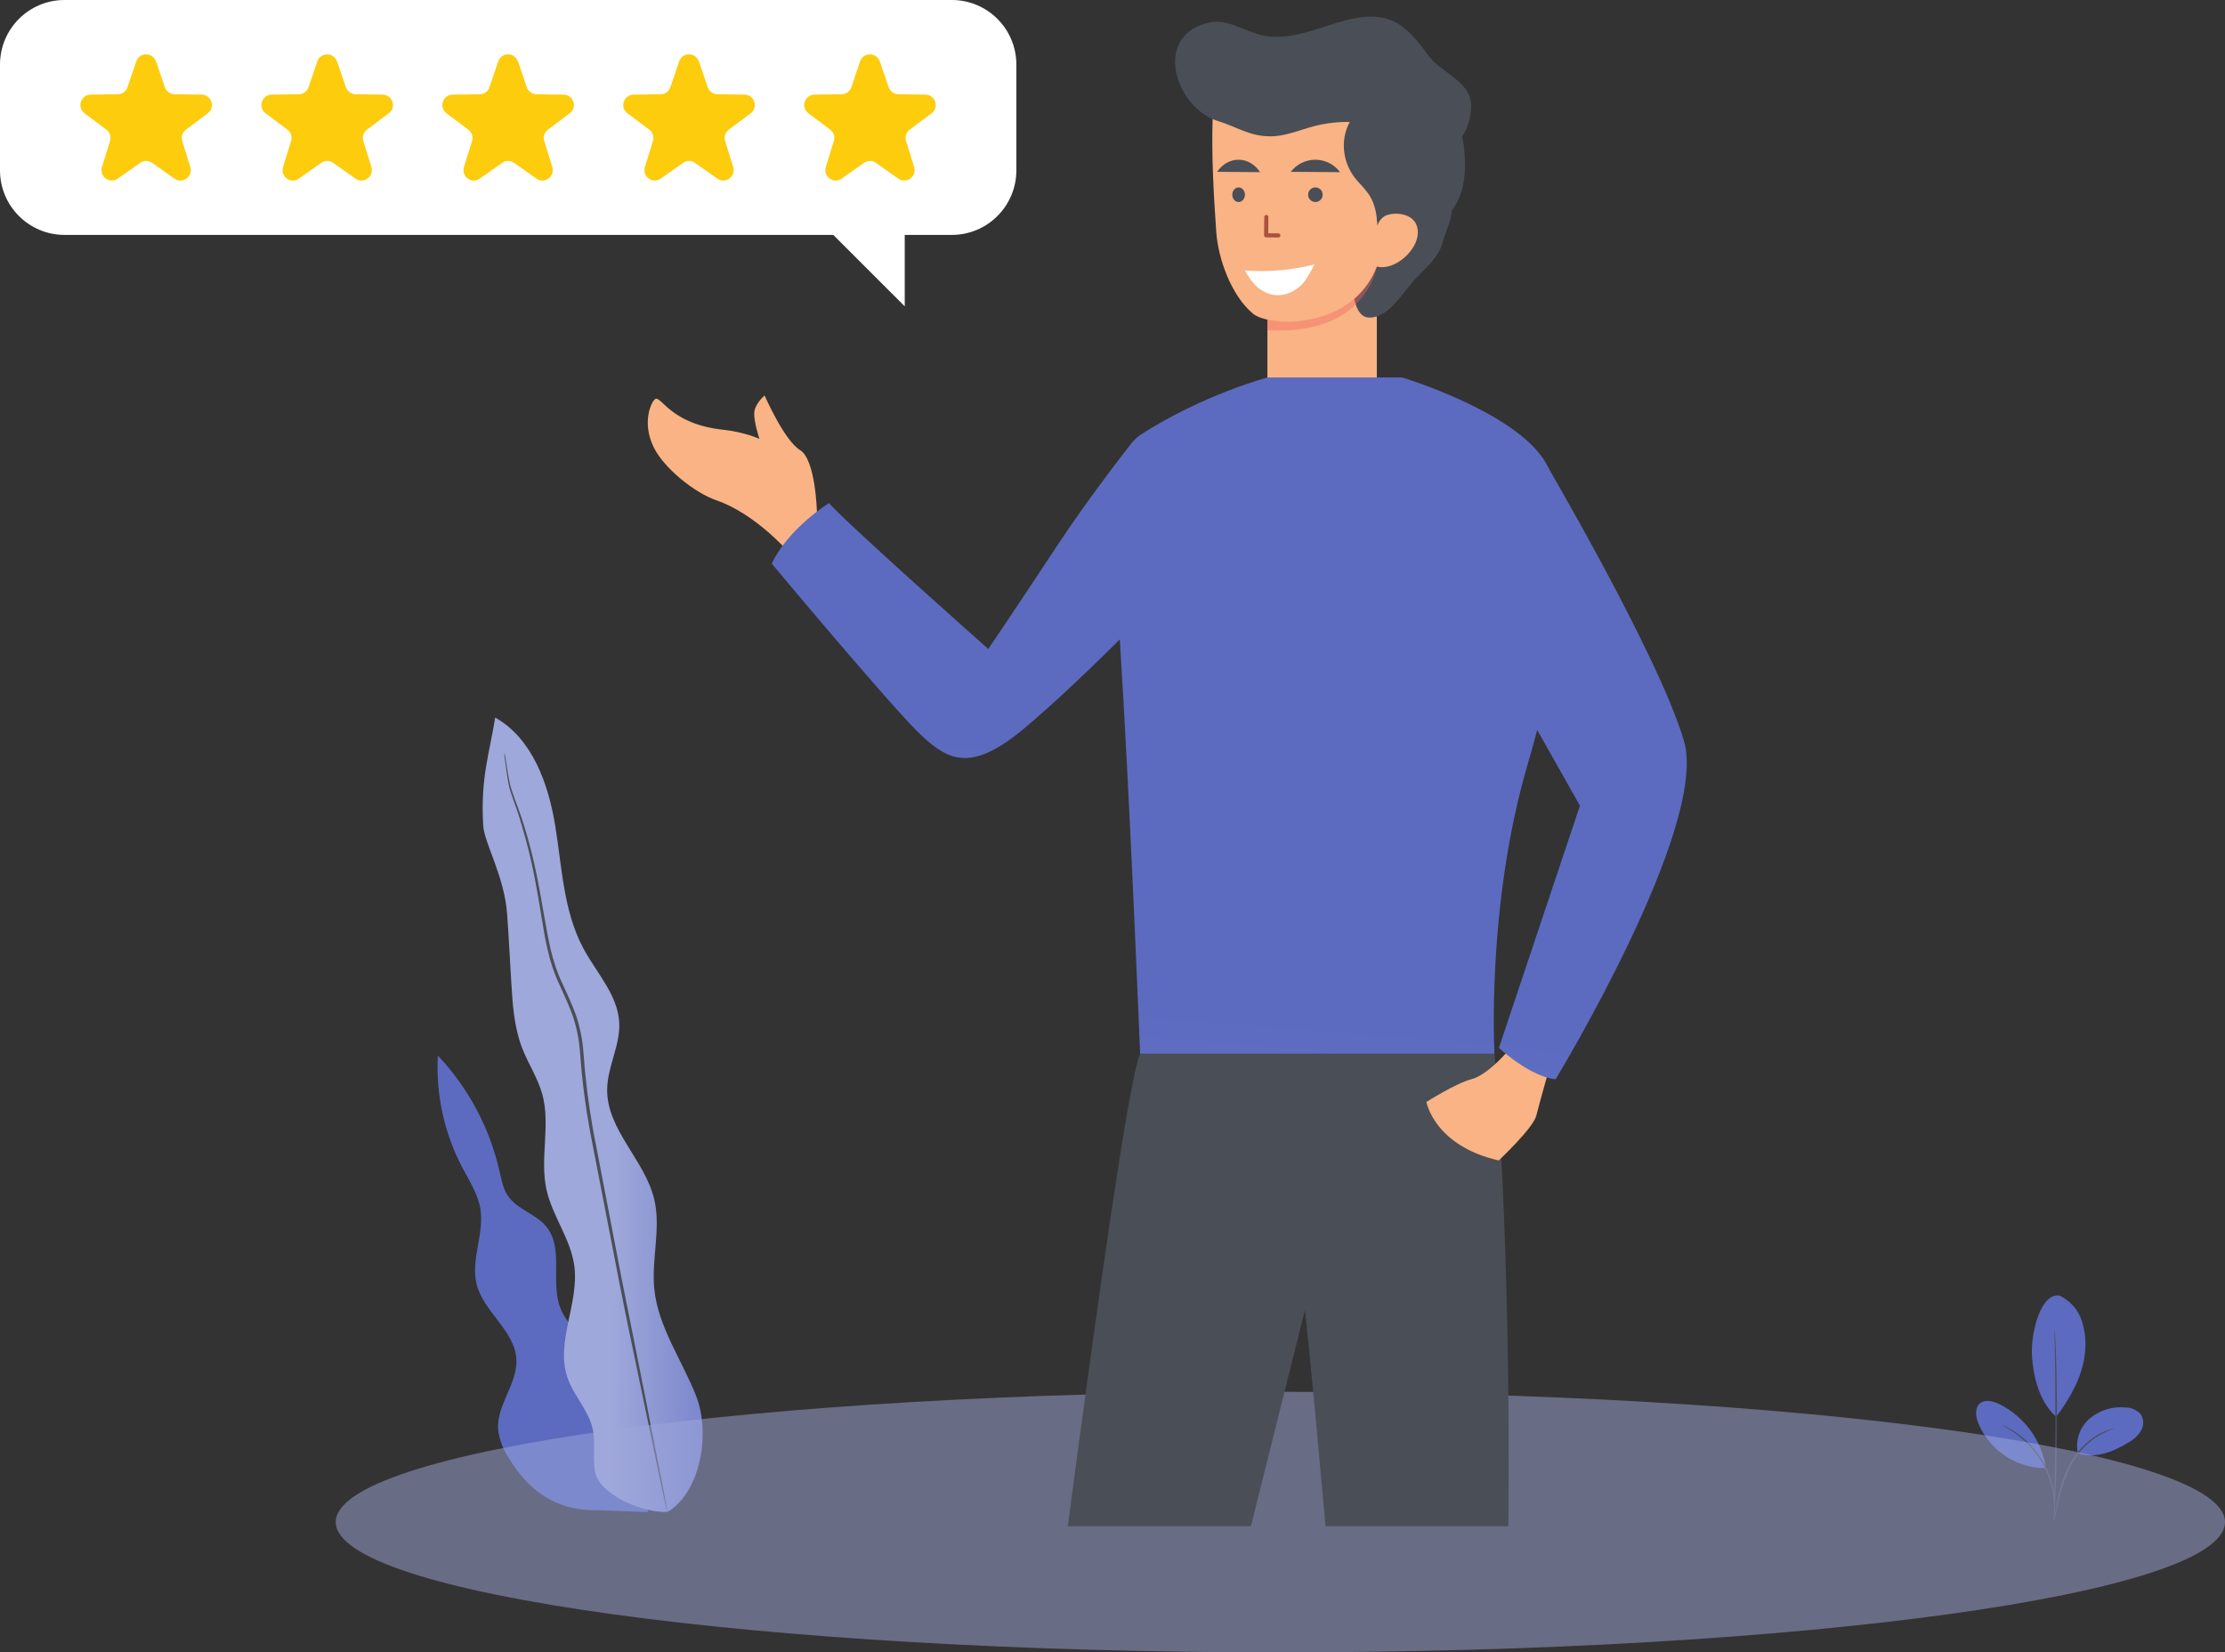 <svg width="404" height="300" viewBox="0 0 404 300" fill="none" xmlns="http://www.w3.org/2000/svg">
<rect x="0" y="0" width="404" height="300" fill="#333333" stroke="none"/>
<path d="M111.338 253.005C112.126 249.956 110.125 246.886 107.852 244.674C105.579 242.462 102.93 240.488 101.765 237.55C99.876 232.806 102.414 226.666 99.193 222.71C97.296 220.379 93.894 219.598 92.221 217.128C91.335 215.823 91.049 214.218 90.701 212.683C88.92 204.798 85.053 197.536 79.503 191.661C79.133 198.679 80.655 205.668 83.91 211.895C85.213 214.379 86.817 216.779 87.249 219.57C87.947 224.077 85.436 228.724 86.552 233.148C87.814 238.213 93.524 241.604 93.768 246.816C93.998 251.226 90.157 255.091 90.443 259.494C90.676 261.366 91.348 263.156 92.402 264.72C95.818 270.413 100.803 274.314 108.368 274.188L117.655 274.509L111.338 253.005Z" fill="url(#paint0_linear_432_19568)"/>
<g opacity="0.3">
<path d="M111.338 253.005C112.126 249.956 110.125 246.886 107.852 244.674C105.579 242.462 102.93 240.488 101.765 237.55C99.876 232.806 102.414 226.666 99.193 222.71C97.296 220.379 93.894 219.598 92.221 217.128C91.335 215.823 91.049 214.218 90.701 212.683C88.92 204.798 85.053 197.536 79.503 191.661C79.133 198.679 80.655 205.668 83.91 211.895C85.213 214.379 86.817 216.779 87.249 219.57C87.947 224.077 85.436 228.724 86.552 233.148C87.814 238.213 93.524 241.604 93.768 246.816C93.998 251.226 90.157 255.091 90.443 259.494C90.676 261.366 91.348 263.156 92.402 264.72C95.818 270.413 100.803 274.314 108.368 274.188L117.655 274.509L111.338 253.005Z" fill="url(#paint1_linear_432_19568)"/>
</g>
<path d="M121.19 274.509C127.256 270.902 128.999 260.227 126.468 253.633C123.937 247.04 119.496 241.018 118.799 233.992C118.269 228.592 120.04 223.045 118.799 217.763C117.111 210.625 110.16 205.12 110.244 197.794C110.286 193.684 112.621 189.819 112.44 185.709C112.21 180.679 108.347 176.681 105.956 172.243C102.288 165.454 102.051 157.423 100.796 149.811C99.541 142.199 96.613 134.043 89.906 130.275C88.909 136.736 87.207 141.166 87.744 149.923C87.933 153.07 91.586 159.084 92.081 165.971C92.381 170.094 92.583 174.218 92.834 178.341C93.078 182.353 93.336 186.435 94.779 190.203C95.881 193.084 97.645 195.694 98.468 198.666C100.002 204.248 97.98 210.304 99.221 215.963C100.273 220.756 103.592 224.887 104.269 229.75C105.224 236.581 100.782 243.705 103.062 250.193C104.185 253.431 106.848 256.026 107.601 259.362C108.187 261.957 107.545 264.699 108.075 267.302C108.933 271.488 116.923 274.753 121.19 274.488" fill="url(#paint2_linear_432_19568)"/>
<path d="M91.572 136.715C91.561 136.838 91.561 136.962 91.572 137.085C91.572 137.357 91.656 137.706 91.712 138.146C91.851 139.081 92.004 140.448 92.318 142.221C92.632 143.993 93.58 146.009 94.312 148.43C95.044 150.851 95.853 153.628 96.536 156.74C97.22 159.852 97.805 163.306 98.412 167.011C99.019 170.716 99.688 174.763 101.522 178.628C102.372 180.568 103.327 182.507 104.045 184.58C104.745 186.703 105.174 188.907 105.321 191.138C105.662 195.879 106.258 200.598 107.106 205.274C108.961 214.854 110.732 223.973 112.342 232.283C113.953 240.593 115.571 248.003 116.853 254.276C118.136 260.548 119.21 265.558 119.949 269.095C120.319 270.812 120.611 272.158 120.821 273.121C120.918 273.554 121.002 273.896 121.065 274.161C121.085 274.28 121.117 274.397 121.162 274.51C121.167 274.387 121.153 274.265 121.12 274.147C121.072 273.882 121.016 273.533 120.939 273.093C120.758 272.131 120.5 270.777 120.179 269.047C119.482 265.502 118.492 260.437 117.272 254.192C116.052 247.947 114.532 240.454 112.879 232.172L107.692 205.177C106.856 200.516 106.269 195.813 105.935 191.089C105.777 188.812 105.332 186.564 104.61 184.398C103.871 182.305 102.909 180.337 102.051 178.412C100.225 174.609 99.583 170.632 98.928 166.934C98.272 163.236 97.694 159.775 96.976 156.657C96.257 153.538 95.463 150.747 94.654 148.333C93.845 145.918 92.939 143.916 92.562 142.179C92.186 140.441 92.018 139.053 91.865 138.132C91.781 137.699 91.719 137.35 91.67 137.078C91.654 136.953 91.621 136.831 91.572 136.715Z" fill="#4A4E57"/>
<path d="M373.973 235.231C374.915 235.681 375.757 236.316 376.448 237.099C377.139 237.882 377.666 238.796 377.996 239.788C378.641 241.778 378.824 243.89 378.532 245.962C378.079 249.974 375.799 254.014 373.352 257.217C369.978 254.272 369.169 249.137 368.974 246.507C368.611 242.32 370.473 234.61 373.973 235.231Z" fill="url(#paint3_linear_432_19568)"/>
<path d="M377.264 263.838C377.039 262.695 377.118 261.513 377.494 260.411C377.869 259.309 378.528 258.325 379.404 257.558C380.297 256.807 381.33 256.24 382.443 255.891C383.556 255.543 384.727 255.419 385.889 255.528C386.427 255.522 386.96 255.633 387.451 255.853C387.942 256.074 388.38 256.398 388.733 256.805C388.998 257.236 389.142 257.73 389.15 258.235C389.159 258.741 389.032 259.24 388.782 259.679C388.27 260.553 387.537 261.275 386.655 261.772C383.734 263.607 380.569 264.849 377.264 263.866" fill="url(#paint4_linear_432_19568)"/>
<path d="M372.941 276.104C372.957 275.827 372.997 275.551 373.06 275.281C373.164 274.702 373.304 273.955 373.471 273.055C373.844 270.571 374.619 268.165 375.765 265.931C376.951 263.702 378.711 261.831 380.861 260.51C381.518 260.118 382.221 259.808 382.953 259.589C383.15 259.526 383.35 259.475 383.553 259.435C383.692 259.435 383.769 259.393 383.769 259.435C382.1 259.974 380.556 260.841 379.227 261.986C377.899 263.13 376.811 264.528 376.03 266.099C374.907 268.295 374.118 270.647 373.687 273.076C373.478 274.011 373.311 274.764 373.185 275.281C373.133 275.563 373.051 275.839 372.941 276.104Z" fill="#4A4E57"/>
<path d="M373.067 241.225C373.09 241.344 373.104 241.466 373.109 241.587C373.109 241.853 373.144 242.194 373.172 242.62C373.221 243.513 373.27 244.811 373.326 246.423C373.424 249.632 373.508 254.098 373.487 258.982C373.466 263.866 373.347 268.324 373.214 271.541C373.151 273.146 373.081 274.443 373.025 275.343C373.025 275.762 372.976 276.104 372.955 276.376C372.954 276.496 372.94 276.615 372.913 276.732C372.903 276.611 372.903 276.49 372.913 276.369C372.913 276.104 372.913 275.762 372.913 275.337C372.913 274.402 372.969 273.111 373.004 271.534C373.088 268.324 373.172 263.859 373.193 258.975C373.214 254.091 373.193 249.639 373.116 246.416C373.116 244.839 373.074 243.548 373.053 242.613V241.58C373.048 241.462 373.052 241.343 373.067 241.225Z" fill="#4A4E57"/>
<path d="M371.428 266.253C371.021 263.824 370.042 261.527 368.571 259.553C367.1 257.579 365.18 255.984 362.971 254.901C361.848 254.357 360.37 254.008 359.45 254.845C358.529 255.682 358.752 257.196 359.178 258.334C360.171 260.752 361.856 262.823 364.022 264.286C366.188 265.748 368.738 266.537 371.351 266.553" fill="url(#paint5_linear_432_19568)"/>
<path d="M363.514 258.703C363.757 258.781 363.99 258.884 364.212 259.01C364.489 259.139 364.759 259.283 365.02 259.443C365.375 259.641 365.72 259.858 366.052 260.092C366.46 260.366 366.854 260.662 367.231 260.978C367.668 261.335 368.087 261.715 368.486 262.115C369.39 263.044 370.188 264.071 370.863 265.178C371.52 266.298 372.046 267.49 372.432 268.73C372.594 269.271 372.727 269.82 372.829 270.376C372.922 270.861 372.99 271.35 373.031 271.841C373.072 272.245 373.091 272.65 373.087 273.055C373.106 273.36 373.106 273.665 373.087 273.969C373.085 274.232 373.057 274.494 373.004 274.751C372.934 274.751 373.052 273.635 372.857 271.862C372.803 271.379 372.724 270.9 372.62 270.425C372.512 269.88 372.372 269.342 372.202 268.813C371.812 267.596 371.288 266.426 370.64 265.325C369.978 264.234 369.199 263.219 368.318 262.296C367.931 261.897 367.524 261.517 367.098 261.159C366.736 260.836 366.357 260.533 365.962 260.252C364.504 259.219 363.514 258.759 363.514 258.703Z" fill="#4A4E57"/>
<g style="mix-blend-mode:multiply" opacity="0.49">
<path d="M232.481 300C327.208 300 404 289.408 404 276.341C404 263.275 327.208 252.683 232.481 252.683C137.753 252.683 60.962 263.275 60.962 276.341C60.962 289.408 137.753 300 232.481 300Z" fill="#9FA8DA"/>
</g>
<path d="M249.993 44.711V75.155L239.131 73.603L230.126 75.155V44.711H249.993Z" fill="#F9B384"/>
<path d="M271.357 191.305H207.016C205.077 195.491 199.535 234.31 193.882 277.093H227.133L236.942 237.831C237.829 245.789 239.159 260.151 240.683 277.093H273.878C274.405 224.799 271.357 191.305 271.357 191.305Z" fill="#4A4E57"/>
<path fill-rule="evenodd" clip-rule="evenodd" d="M11.718 0H172.826C179.298 0 184.544 5.25 184.544 11.726V30.922C184.544 37.398 179.298 42.648 172.826 42.648H164.276V55.615L151.301 42.648H11.718C5.246 42.648 0 37.398 0 30.922V11.726C0 5.25 5.246 0 11.718 0Z" fill="white"/>
<path d="M28.332 11.149L29.927 15.827C30.192 16.58 30.879 17.09 31.677 17.112L36.616 17.179C38.411 17.201 39.164 19.506 37.724 20.57L33.759 23.54C33.117 24.028 32.851 24.848 33.094 25.602L34.556 30.323C35.088 32.052 33.139 33.471 31.677 32.429L27.623 29.57C26.98 29.104 26.094 29.104 25.452 29.57L21.398 32.429C19.936 33.471 17.987 32.052 18.519 30.323L19.981 25.602C20.224 24.848 19.936 24.006 19.316 23.54L15.351 20.57C13.911 19.484 14.664 17.201 16.459 17.179L21.398 17.112C22.196 17.112 22.905 16.58 23.148 15.827L24.743 11.149C25.319 9.443 27.734 9.443 28.31 11.149H28.332Z" fill="#FDCC0D"/>
<path d="M61.205 11.149L62.8 15.827C63.065 16.58 63.752 17.09 64.55 17.112L69.489 17.179C71.284 17.201 72.037 19.506 70.597 20.57L66.632 23.54C65.989 24.028 65.724 24.848 65.967 25.602L67.429 30.323C67.961 32.052 66.012 33.471 64.55 32.429L60.496 29.57C59.853 29.104 58.967 29.104 58.325 29.57L54.271 32.429C52.809 33.471 50.86 32.052 51.392 30.323L52.854 25.602C53.097 24.848 52.809 24.006 52.189 23.54L48.224 20.57C46.784 19.484 47.537 17.201 49.331 17.179L54.271 17.112C55.069 17.112 55.778 16.58 56.021 15.827L57.616 11.149C58.192 9.443 60.607 9.443 61.182 11.149H61.205Z" fill="#FDCC0D"/>
<path d="M94.055 11.149L95.65 15.827C95.916 16.58 96.603 17.09 97.4 17.112L102.34 17.179C104.134 17.201 104.887 19.506 103.448 20.57L99.483 23.54C98.84 24.028 98.574 24.848 98.818 25.602L100.28 30.323C100.812 32.052 98.862 33.471 97.4 32.429L93.347 29.57C92.704 29.104 91.818 29.104 91.176 29.57L87.122 32.429C85.66 33.471 83.711 32.052 84.242 30.323L85.704 25.602C85.948 24.848 85.66 24.006 85.04 23.54L81.075 20.57C79.635 19.484 80.388 17.201 82.182 17.179L87.122 17.112C87.919 17.112 88.628 16.58 88.872 15.827L90.467 11.149C91.043 9.443 93.457 9.443 94.033 11.149H94.055Z" fill="#FDCC0D"/>
<path d="M126.906 11.149L128.501 15.827C128.767 16.58 129.454 17.09 130.251 17.112L135.191 17.179C136.985 17.201 137.738 19.506 136.298 20.57L132.333 23.54C131.691 24.028 131.425 24.848 131.669 25.602L133.131 30.323C133.662 32.052 131.713 33.471 130.251 32.429L126.197 29.57C125.555 29.104 124.669 29.104 124.026 29.57L119.973 32.429C118.511 33.471 116.561 32.052 117.093 30.323L118.555 25.602C118.799 24.848 118.511 24.006 117.89 23.54L113.925 20.57C112.485 19.484 113.239 17.201 115.033 17.179L119.973 17.112C120.77 17.112 121.479 16.58 121.723 15.827L123.318 11.149C123.894 9.443 126.308 9.443 126.884 11.149H126.906Z" fill="#FDCC0D"/>
<path d="M159.757 11.149L161.352 15.827C161.617 16.58 162.304 17.09 163.102 17.112L168.041 17.179C169.836 17.201 170.589 19.506 169.149 20.57L165.184 23.54C164.541 24.028 164.276 24.848 164.519 25.602L165.981 30.323C166.513 32.052 164.564 33.471 163.102 32.429L159.048 29.57C158.405 29.104 157.519 29.104 156.877 29.57L152.823 32.429C151.361 33.471 149.412 32.052 149.944 30.323L151.406 25.602C151.649 24.848 151.361 24.006 150.741 23.54L146.776 20.57C145.336 19.484 146.089 17.201 147.883 17.179L152.823 17.112C153.621 17.112 154.33 16.58 154.573 15.827L156.168 11.149C156.744 9.443 159.159 9.443 159.735 11.149H159.757Z" fill="#FDCC0D"/>
<path d="M148.329 92.928C148.329 92.928 148.107 83.418 145.253 81.699C142.427 80.008 138.825 71.8 138.825 71.8C138.825 71.8 136.941 73.381 136.941 75.1C136.941 76.819 137.883 79.675 137.883 79.675C137.883 79.675 135.223 78.455 131.454 78.039C121.756 77.041 120.121 71.856 118.985 72.438C118.348 72.771 116.38 76.625 118.763 81.338C120.592 84.971 126.051 89.463 130.124 90.849C137.19 93.289 143.203 100.248 143.203 100.248L150.019 94.758L148.357 92.928H148.329Z" fill="#F9B384"/>
<path d="M263.598 37.419C263.737 39.942 262.545 41.661 261.963 43.962C261.271 46.596 259.22 48.288 257.142 50.478C254.537 53.195 252.321 57.66 248.635 57.66C243.731 57.66 245.698 42.077 247.61 39.471C249.66 36.698 259.137 33.01 263.598 37.419Z" fill="#4A4E57"/>
<path d="M254.593 68.529C254.593 68.529 273.989 74.379 280.057 83.085C286.098 91.792 284.962 112.975 277.397 138.706C269.833 164.437 271.357 191.305 271.357 191.305H207.016C207.016 191.305 205.492 153.429 203.996 127.338C202.5 101.247 200.643 83.113 207.1 78.926C218.377 71.662 230.153 68.529 230.153 68.529H254.593Z" fill="url(#paint6_linear_432_19568)"/>
<path opacity="0.42" d="M249.993 48.399C249.993 48.399 248.081 61.07 230.126 59.933V51.144L249.993 48.399Z" fill="#F26463"/>
<path d="M205.714 80.146C205.714 80.146 198.316 89.407 191.61 99.583C184.738 110.036 179.446 117.828 179.446 117.828C179.446 117.828 154.674 95.895 150.518 91.348C150.518 91.348 143.147 95.895 140.127 102.328C140.127 102.328 162.239 128.808 167.337 133.549C172.436 138.29 176.592 140.176 186.235 132.024C195.877 123.9 208.153 111.228 208.153 111.228C208.153 111.228 214.165 92.901 205.659 80.146H205.714Z" fill="url(#paint7_linear_432_19568)"/>
<path d="M220.178 21.586C219.957 27.936 220.372 35.616 220.843 42.16C221.203 47.012 223.531 53.611 227.493 56.939C230.486 59.434 245.56 59.933 249.993 48.399C253.789 49.341 258.888 44.101 257.059 40.552C255.867 38.278 251.545 38.251 249.993 40.247C249.993 31.513 250.076 21.032 239.824 18.814C235.501 17.871 228.214 17.344 223.947 19.34C222.644 19.951 220.206 20.172 220.151 21.614L220.178 21.586Z" fill="#F9B384"/>
<path d="M267.006 20.782C267.089 20.256 267.117 19.701 267.117 19.174C267.173 14.904 261.769 13.241 259.497 10.246C256.2 5.81 253.54 2.427 247.472 3.092C241.376 3.758 235.335 7.806 229.128 6.392C225.526 5.588 222.783 3.12 218.876 4.257C209.289 7.057 213.639 19.673 221.148 21.975C224.584 23.028 226.939 24.775 230.68 24.747C233.894 24.747 236.859 23.167 239.99 22.585C242.983 22.03 246.225 21.891 249.189 22.695C253.124 23.777 256.726 26.55 260.883 26.771C264.79 26.993 266.508 24.026 266.979 20.755L267.006 20.782Z" fill="#4A4E57"/>
<path d="M246.44 32.824C248.366 34.923 249.889 36.258 250.103 41C250.578 39.038 253.599 37.457 256.501 39.474C259.308 41.409 262.447 40.537 264.374 37.076C265.896 34.378 266.134 31.353 265.944 28.164C265.801 25.548 265.254 23.286 264.065 21.024C263.018 19.035 261.734 16.991 259.926 15.846C258.475 14.947 256.311 14.865 254.669 15.138C252.933 15.41 251.268 16.091 249.651 16.882C248.366 17.509 247.462 18.217 246.535 19.416C245.916 20.206 245.655 21.133 245.155 22.005C243.015 25.848 244.085 30.208 246.44 32.797V32.824Z" fill="#4A4E57"/>
<path d="M273.352 191.305C273.352 191.305 269.999 195.186 267.172 195.935C264.318 196.684 258.998 200.066 258.998 200.066C258.998 200.066 260.411 208.024 272.132 210.686C272.132 210.686 278.395 204.808 278.949 202.562C279.503 200.316 281.609 192.913 281.609 192.913L273.352 191.305Z" fill="#F9B384"/>
<path d="M280.057 83.085C280.057 83.085 301.227 119.02 305.771 134.547C310.315 150.047 282.468 195.935 282.468 195.935C282.468 195.935 278.589 195.935 272.16 190.251L286.874 146.276L273.629 122.818C273.629 122.818 266.812 94.814 280.057 83.085Z" fill="url(#paint8_linear_432_19568)"/>
<path d="M238.858 29C237.034 28.989 235.405 29.852 234.37 31.193L243.317 31.254C242.299 29.896 240.687 29.011 238.858 29Z" fill="#4A4E57"/>
<path d="M240.164 35.35C240.164 36.085 239.569 36.675 238.841 36.675C238.112 36.675 237.517 36.079 237.517 35.35C237.517 34.621 238.112 34.026 238.841 34.026C239.569 34.026 240.164 34.621 240.164 35.35Z" fill="#4A4E57"/>
<path d="M224.909 29C223.319 28.989 221.906 29.852 221 31.193L228.79 31.254C227.906 29.896 226.499 29.011 224.909 29Z" fill="#4A4E57"/>
<path d="M226.049 35.35C226.049 36.085 225.532 36.675 224.898 36.675C224.264 36.675 223.747 36.079 223.747 35.35C223.747 34.621 224.264 34.026 224.898 34.026C225.532 34.026 226.049 34.621 226.049 35.35Z" fill="#4A4E57"/>
<path d="M238.693 48C234.566 49.056 230.263 49.431 226.014 49.103C226.643 50.184 227.47 51.462 228.45 52.242C229.43 53.023 230.629 53.554 231.881 53.596C233.394 53.65 234.874 52.981 236.026 51.994C237.178 51.007 237.958 49.331 238.687 48L238.693 48Z" fill="white"/>
<path d="M229.931 39.403L229.898 42.719L232.107 42.741" stroke="#A8523F" stroke-width="0.75" stroke-linecap="round" stroke-linejoin="round"/>
<defs>
<linearGradient id="paint0_linear_432_19568" x1="98.172" y1="435.257" x2="116.735" y2="272.765" gradientUnits="userSpaceOnUse">
<stop stop-color="#9FA8DA"/>
<stop offset="1" stop-color="#5C6BC0"/>
</linearGradient>
<linearGradient id="paint1_linear_432_19568" x1="98.172" y1="435.257" x2="116.735" y2="272.765" gradientUnits="userSpaceOnUse">
<stop stop-color="#9FA8DA"/>
<stop offset="1" stop-color="#5C6BC0"/>
</linearGradient>
<linearGradient id="paint2_linear_432_19568" x1="142.39" y1="207.788" x2="111.768" y2="207.345" gradientUnits="userSpaceOnUse">
<stop stop-color="#5C6BC0"/>
<stop offset="1" stop-color="#9FA8DA"/>
</linearGradient>
<linearGradient id="paint3_linear_432_19568" x1="373.701" y1="299.943" x2="378.841" y2="256.802" gradientUnits="userSpaceOnUse">
<stop stop-color="#9FA8DA"/>
<stop offset="1" stop-color="#5C6BC0"/>
</linearGradient>
<linearGradient id="paint4_linear_432_19568" x1="383.025" y1="281.136" x2="383.687" y2="263.83" gradientUnits="userSpaceOnUse">
<stop stop-color="#9FA8DA"/>
<stop offset="1" stop-color="#5C6BC0"/>
</linearGradient>
<linearGradient id="paint5_linear_432_19568" x1="364.993" y1="290.241" x2="366.226" y2="266.046" gradientUnits="userSpaceOnUse">
<stop stop-color="#9FA8DA"/>
<stop offset="1" stop-color="#5C6BC0"/>
</linearGradient>
<linearGradient id="paint6_linear_432_19568" x1="242.428" y1="429.523" x2="261.695" y2="187.109" gradientUnits="userSpaceOnUse">
<stop stop-color="#9FA8DA"/>
<stop offset="1" stop-color="#5C6BC0"/>
</linearGradient>
<linearGradient id="paint7_linear_432_19568" x1="174.474" y1="249.141" x2="179.399" y2="135.154" gradientUnits="userSpaceOnUse">
<stop stop-color="#9FA8DA"/>
<stop offset="1" stop-color="#5C6BC0"/>
</linearGradient>
<linearGradient id="paint8_linear_432_19568" x1="288.732" y1="414.894" x2="326.362" y2="197.175" gradientUnits="userSpaceOnUse">
<stop stop-color="#9FA8DA"/>
<stop offset="1" stop-color="#5C6BC0"/>
</linearGradient>
</defs>
</svg>
